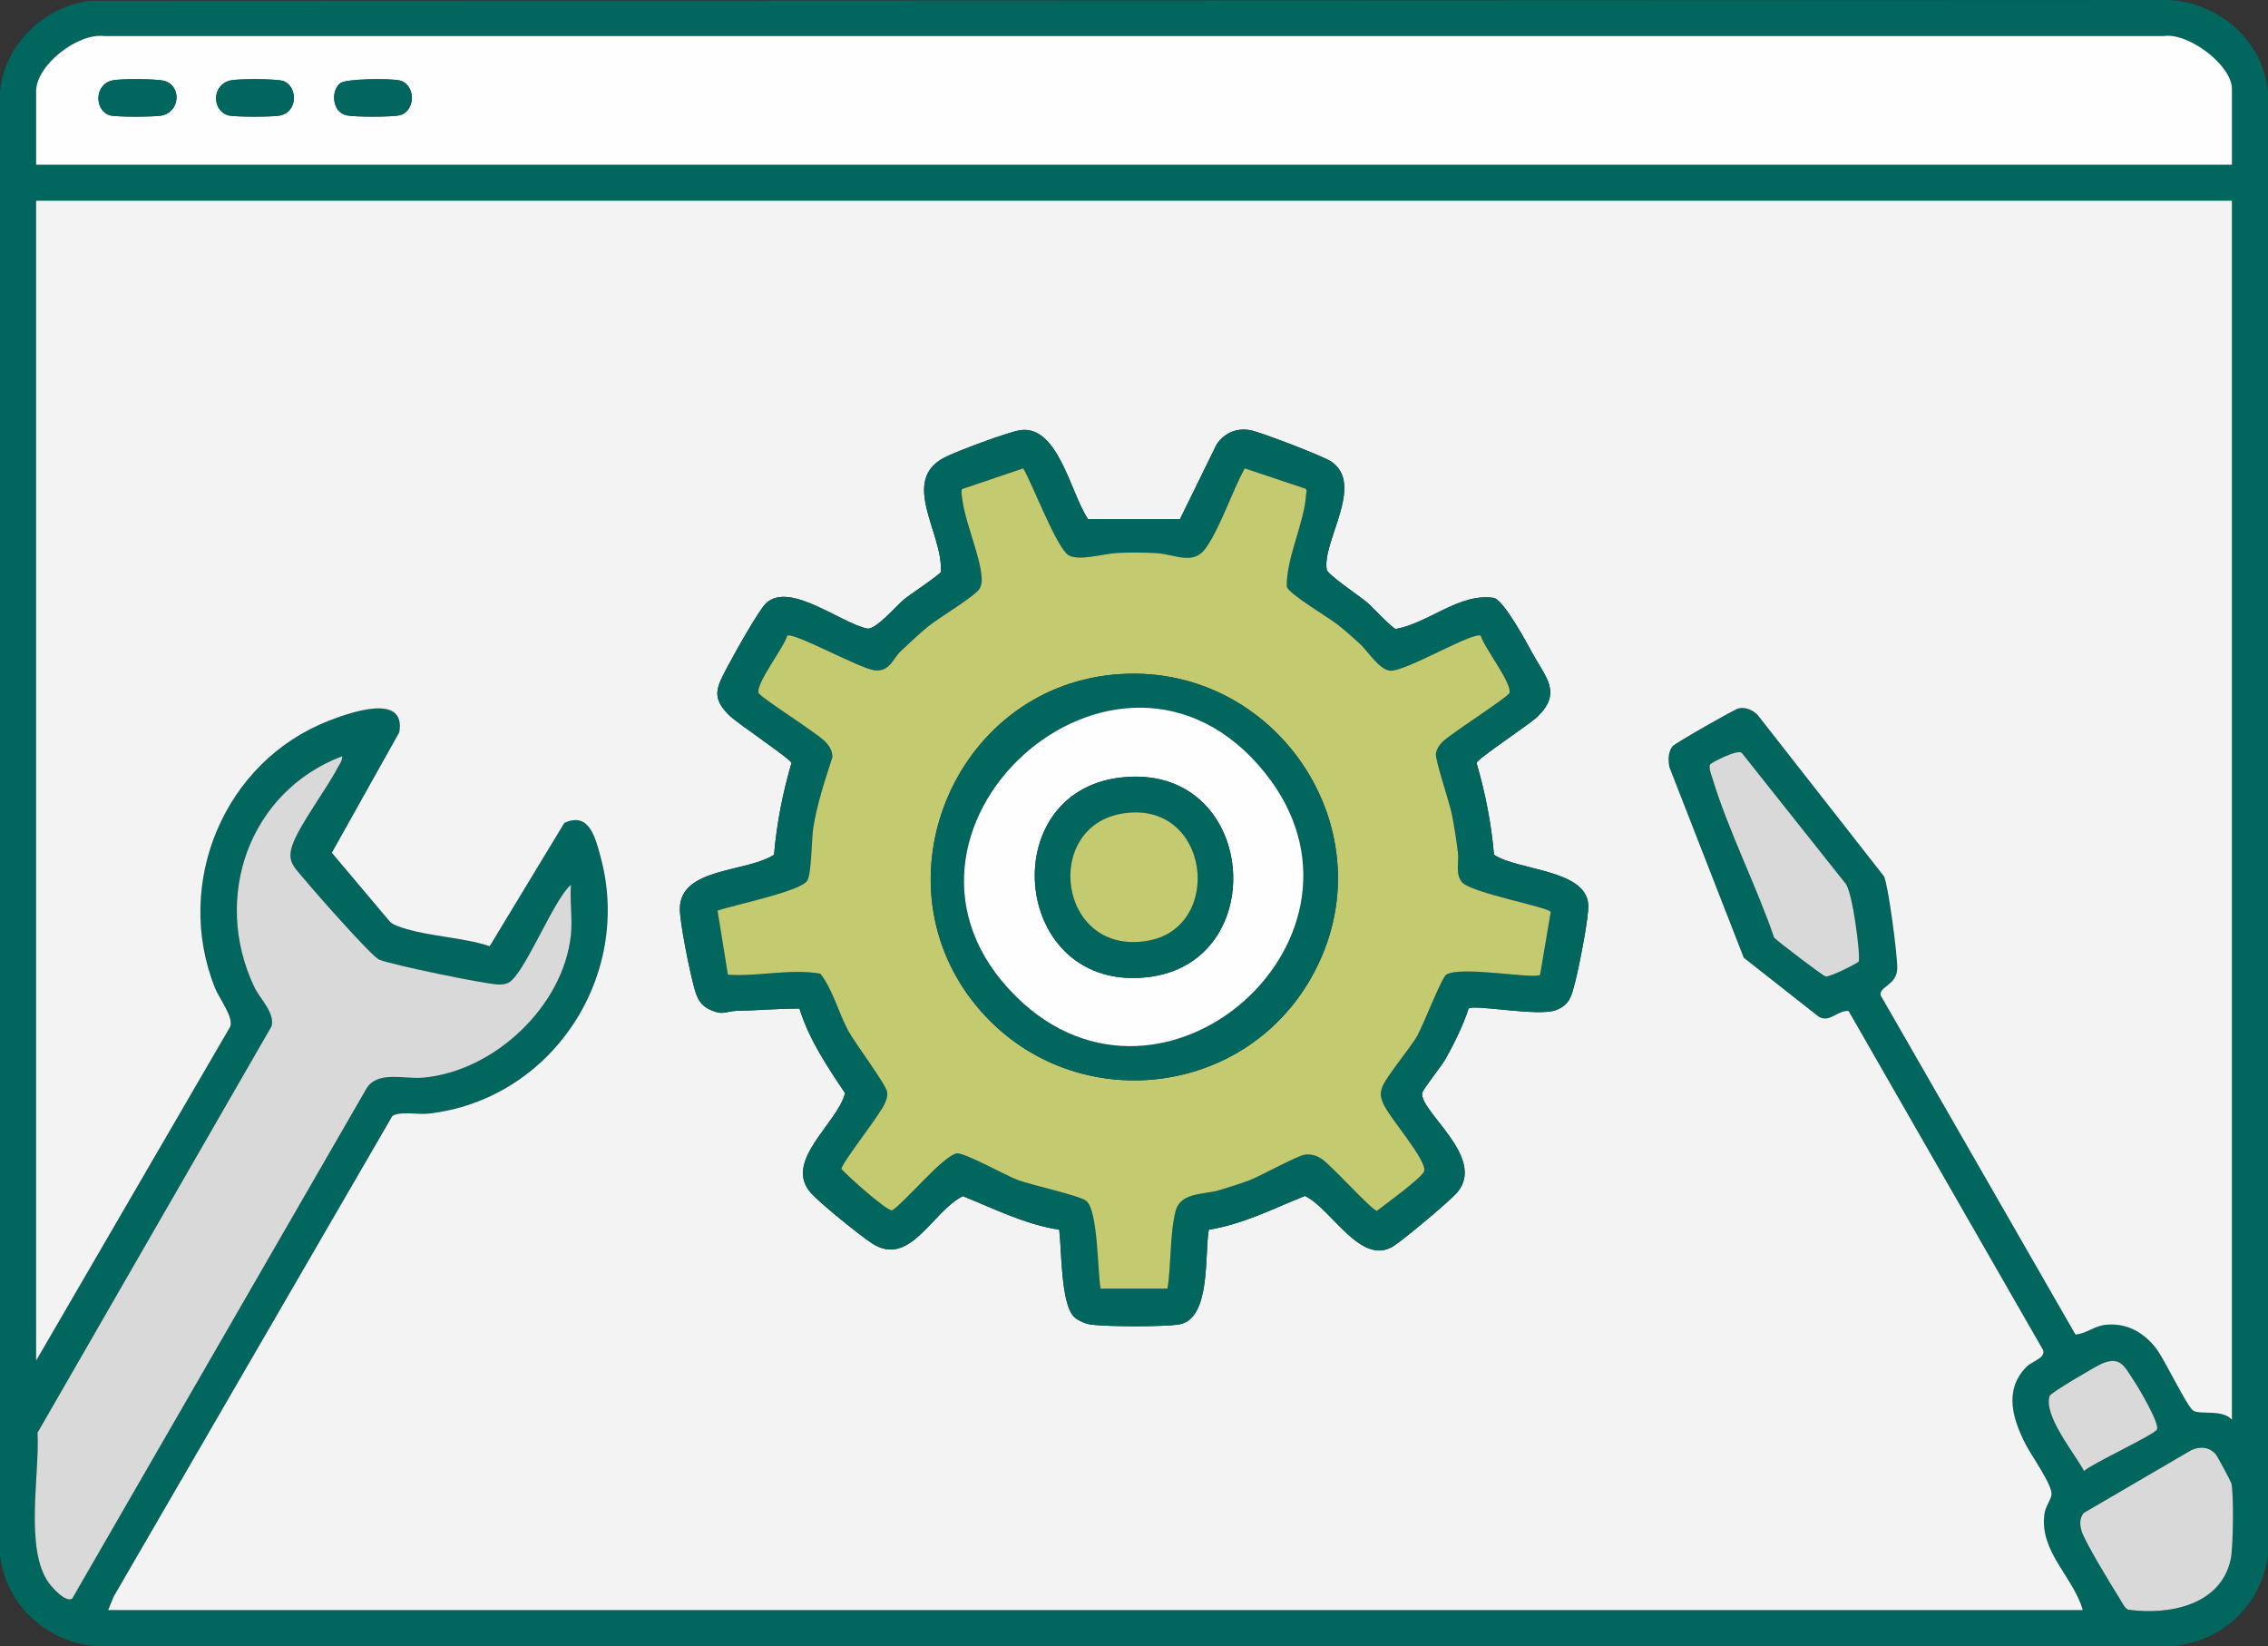 <svg xmlns="http://www.w3.org/2000/svg" width="288" height="209" viewBox="0 0 288 209" fill="none"><rect x="0" y="0" width="288" height="209" fill="#333333" stroke="none"/><g clip-path="url(#clip0_1644_5849)"><path d="M275.433 0L11.369 0.108C5.531 0.878 0.571 5.668 0 11.594V197.406C0.676 203.789 6.161 208.752 12.567 209H275.756C282.152 208.487 287.207 203.786 288 197.406V11.594C287.344 5.159 281.803 0.343 275.433 0ZM4.584 11.607C4.584 8.257 9.847 4.173 13.223 4.574H274.777C277.878 4.104 283.416 8.277 283.416 11.281V20.913H4.584V11.607ZM9.165 202.96C8.352 203.485 6.693 201.634 6.217 200.984C3.082 196.704 5.061 187.124 4.764 181.9L34.482 130.298C34.949 128.593 32.99 126.791 32.278 125.292C26.894 113.897 31.645 100.481 43.434 96.011C43.496 96.592 43.092 97.043 42.837 97.532C41.377 100.304 38.103 104.614 37.162 107.2C36.359 109.407 37.41 110.119 38.7 111.687C39.882 113.13 47.199 121.439 48.146 121.831C49.775 122.504 61.447 124.917 63.279 124.989C63.733 125.008 64.099 124.966 64.52 124.78C66.518 123.895 70.309 114.126 72.496 112.336C72.34 114.38 72.709 116.695 72.496 118.703C71.533 127.787 62.721 136.028 53.716 136.818C51.316 137.03 48.005 135.917 46.562 138.154L9.165 202.96ZM13.726 204.413L14.444 202.682L49.801 141.719C50.559 141.04 53.167 141.523 54.369 141.389C70.028 139.646 80.411 123.937 76.251 108.745C75.605 106.391 74.831 102.992 71.657 104.477L62.182 120.124C58.685 118.974 54.353 118.893 50.937 117.734C50.278 117.511 49.746 117.345 49.298 116.761L42.138 108.265L50.702 92.971C51.584 87.89 44.362 90.486 41.72 91.518C28.455 96.69 22.009 112.134 27.282 125.39C27.847 126.817 29.61 129.001 29.258 130.298L4.584 172.741V25.484H283.416V180.251C282.234 178.886 279.4 179.637 278.522 179.105C277.705 178.615 274.849 172.519 273.755 171.138C272.201 169.169 270.134 167.99 267.587 168.173C265.899 168.294 265.08 169.286 263.548 169.43L238.816 126.38C238.548 125.263 240.873 125.087 240.915 122.958C240.948 121.266 239.828 112.715 239.253 111.278L223.193 90.77C222.55 90.124 221.648 89.719 220.728 89.944C220.202 90.075 212.722 94.349 212.412 94.715C211.811 95.423 211.801 96.527 211.987 97.402L221.43 121.593L230.937 129.07C232.345 129.916 233.331 128.221 234.741 128.358L259.454 171.428C259.725 172.463 258.03 172.806 257.299 173.56C254.4 176.542 255.614 180.234 257.24 183.408C257.946 184.786 260.695 188.619 260.509 189.795C260.404 190.454 259.745 191.251 259.611 192.194C258.941 196.997 263.261 200.158 264.479 204.413H13.726ZM273.889 181.498C273.48 182.197 265.827 185.723 264.636 186.748C263.473 184.528 259.415 179.676 260.287 177.198C260.417 176.829 266.216 173.404 266.96 173.103C269.298 172.153 269.781 173.518 270.944 175.255C271.548 176.153 274.307 180.786 273.889 181.498ZM236.021 122.083C235.894 122.279 232.315 124.097 231.819 123.963C231.424 123.852 225.553 119.373 225.289 119.04C223 112.346 219.49 105.522 217.45 98.802C217.309 98.345 216.931 97.418 217.175 97.029C217.296 96.84 220.878 94.946 221.237 95.658L234.248 112.039C235.277 112.914 236.295 121.648 236.021 122.083ZM283.272 197.902C282.041 203.825 275.384 205.075 270.248 204.357C269.807 204.21 269.386 203.306 269.115 202.878C268.175 201.392 264.632 195.58 264.299 194.297C264.094 193.497 264.054 192.785 264.577 192.097L278.28 184.097C279.406 183.594 280.618 183.708 281.411 184.704C281.581 184.917 283.302 188.12 283.347 188.319C283.664 189.72 283.579 196.423 283.272 197.902Z" fill="#00665E"></path><path d="M4.586 25.484V172.741L29.26 130.298C29.612 129.002 27.849 126.817 27.284 125.39C22.011 112.134 28.456 96.69 41.722 91.518C44.364 90.486 51.586 87.891 50.704 92.971L42.14 108.265L49.3 116.761C49.748 117.345 50.28 117.512 50.939 117.734C54.355 118.893 58.687 118.974 62.184 120.124L71.659 104.477C74.833 102.992 75.606 106.391 76.253 108.745C80.412 123.937 70.03 139.646 54.371 141.389C53.169 141.523 50.56 141.04 49.803 141.719L14.446 202.682L13.728 204.413H264.481C263.263 200.158 258.943 196.998 259.613 192.195C259.746 191.251 260.406 190.454 260.51 189.795C260.697 188.619 257.947 184.786 257.242 183.408C255.616 180.234 254.402 176.542 257.301 173.561C258.032 172.806 259.727 172.464 259.456 171.428L234.743 128.358C233.333 128.221 232.346 129.916 230.939 129.07L221.432 121.593L211.989 97.402C211.803 96.527 211.813 95.423 212.414 94.715C212.724 94.349 220.204 90.075 220.73 89.944C221.65 89.719 222.551 90.124 223.195 90.77L239.255 111.279C239.83 112.715 240.95 121.267 240.917 122.958C240.875 125.087 238.55 125.263 238.818 126.38L263.55 169.43C265.081 169.287 265.901 168.294 267.589 168.173C270.136 167.99 272.202 169.169 273.757 171.138C274.85 172.519 277.707 178.615 278.524 179.105C279.402 179.637 282.236 178.886 283.418 180.251V25.484H4.586ZM200 124.747C199.563 126.399 199.367 127.539 197.61 128.234C195.38 129.116 187.149 127.46 186.483 128.048C185.801 130.164 184.671 132.476 183.564 134.431C183.061 135.32 180.73 138.258 180.616 138.689C180.018 140.939 188.873 146.937 185.027 151.407C184.09 152.494 178.232 157.395 176.965 158.198C172.786 160.84 169.061 153.402 165.701 151.835C161.698 153.438 157.819 155.436 153.5 156.118C152.935 159.184 153.82 167.501 149.696 168.15C147.698 168.467 140.688 168.431 138.605 168.18C137.926 168.098 136.871 167.661 136.407 167.203C134.677 165.502 134.827 158.639 134.501 156.122C130.152 155.446 126.292 153.48 122.273 151.861C118.394 153.751 115.554 161.019 110.731 157.852C109.164 156.827 104.228 152.834 103.026 151.518C99.327 147.469 106.369 142.627 107.31 138.781C105.044 135.411 102.732 131.963 101.521 128.048C98.86 128.038 96.231 128.287 93.561 128.335C92.144 128.365 91.847 128.985 90.126 128.172C88.719 127.509 88.435 126.438 88.056 125.021C87.547 123.111 86.326 117.156 86.332 115.38C86.352 110.084 94.925 110.769 98.292 108.506C98.631 104.549 99.392 100.664 100.509 96.863C100.407 96.35 93.613 91.832 92.571 90.793C90.247 88.485 91.037 87.224 92.359 84.691C93.126 83.221 96.369 77.413 97.296 76.567C100.339 73.805 106.751 79.117 110.127 79.8C111.169 80.012 113.83 76.903 114.79 76.103C115.498 75.516 119.361 72.949 119.475 72.606C119.779 67.709 114.218 61.041 119.945 58.077C121.424 57.309 128.056 54.831 129.554 54.616C134.399 53.917 135.983 62.762 138.171 65.923H149.83L154.505 56.395C155.495 54.959 157.039 54.292 158.779 54.619C160.085 54.864 168.098 57.923 169.12 58.648C173.289 61.603 167.853 68.77 168.476 72.332C168.581 72.94 172.649 75.699 173.54 76.43C174.2 76.969 176.779 79.783 177.256 79.855C181.491 79.075 185.353 75.228 189.728 75.914C191.031 76.316 193.855 81.586 194.665 83.058C196.327 86.078 198.341 87.933 195.269 90.957C194.244 91.962 187.603 96.318 187.495 96.863C188.612 100.664 189.372 104.549 189.712 108.506C192.703 110.55 201.358 110.338 201.685 114.828C201.796 116.353 200.47 122.984 200 124.747Z" fill="#F3F3F3"></path><path d="M274.779 4.575H13.225C9.849 4.173 4.586 8.258 4.586 11.608V20.913H283.418V11.281C283.418 8.277 277.88 4.104 274.779 4.575ZM20.402 14.69C19.445 14.837 14.747 14.873 13.96 14.641C12.014 14.073 11.896 10.742 14.286 10.207C15.295 9.985 19.984 9.991 20.927 10.285C23.092 10.958 22.886 14.305 20.402 14.69ZM35.421 14.69C34.503 14.84 29.743 14.866 28.979 14.641C26.915 14.04 26.827 10.762 29.305 10.207C30.275 9.988 35.058 9.995 35.95 10.282C37.758 10.87 37.971 14.272 35.421 14.69ZM50.717 14.641C49.748 14.863 44.971 14.863 43.998 14.641C42.192 14.223 41.961 11.572 43.208 10.563C43.946 9.965 49.62 9.959 50.717 10.207C52.833 10.693 52.817 14.154 50.717 14.641Z" fill="#FEFEFE"></path><path d="M72.497 118.703C71.533 127.787 62.721 136.028 53.716 136.818C51.316 137.03 48.006 135.913 46.563 138.153L9.165 202.959C8.352 203.485 6.694 201.634 6.217 200.984C3.083 196.703 5.061 187.123 4.764 181.899L34.482 130.297C34.949 128.593 32.99 126.791 32.282 125.292C26.894 113.897 31.648 100.484 43.438 96.014C43.497 96.595 43.095 97.045 42.837 97.532C41.381 100.304 38.106 104.617 37.163 107.203C36.359 109.41 37.411 110.119 38.7 111.689C39.882 113.133 47.199 121.439 48.149 121.831C49.779 122.504 61.451 124.916 63.279 124.992C63.737 125.008 64.102 124.969 64.523 124.783C66.522 123.898 70.309 114.125 72.5 112.339C72.343 114.383 72.712 116.698 72.5 118.706L72.497 118.703Z" fill="#D9D9D9"></path><path d="M264.577 192.097L278.283 184.097C279.41 183.594 280.621 183.709 281.415 184.704C281.584 184.917 283.305 188.12 283.351 188.319C283.667 189.72 283.582 196.423 283.276 197.902C282.048 203.825 275.391 205.075 270.251 204.36C269.811 204.21 269.393 203.309 269.122 202.878C268.181 201.392 264.636 195.584 264.306 194.297C264.1 193.497 264.061 192.789 264.583 192.097H264.577Z" fill="#D9D9D9"></path><path d="M236.02 122.083C235.896 122.279 232.314 124.101 231.818 123.964C231.423 123.856 225.552 119.376 225.288 119.04C222.999 112.346 219.489 105.522 217.449 98.803C217.308 98.346 216.929 97.418 217.174 97.03C217.295 96.84 220.877 94.947 221.236 95.658L234.247 112.039C235.275 112.914 236.294 121.649 236.02 122.083Z" fill="#D9D9D9"></path><path d="M273.888 181.497C273.48 182.196 265.826 185.723 264.635 186.748C263.472 184.528 259.414 179.676 260.286 177.197C260.416 176.828 266.215 173.4 266.956 173.1C269.297 172.149 269.777 173.518 270.943 175.251C271.547 176.149 274.302 180.786 273.888 181.497Z" fill="#D9D9D9"></path><path d="M201.685 114.827C201.358 110.338 192.703 110.55 189.712 108.506C189.373 104.549 188.612 100.663 187.495 96.863C187.603 96.317 194.244 91.962 195.269 90.956C198.341 87.933 196.327 86.078 194.665 83.058C193.855 81.585 191.031 76.315 189.728 75.914C185.353 75.228 181.491 79.074 177.256 79.855C176.779 79.783 174.2 76.968 173.54 76.43C172.649 75.698 168.581 72.939 168.476 72.332C167.853 68.77 173.289 61.603 169.12 58.648C168.098 57.923 160.085 54.864 158.779 54.619C157.039 54.292 155.495 54.958 154.505 56.395L149.83 65.919H138.171C135.983 62.762 134.4 53.917 129.554 54.615C128.056 54.831 121.424 57.309 119.945 58.076C114.219 61.041 119.779 67.709 119.475 72.606C119.361 72.949 115.498 75.515 114.79 76.103C113.83 76.903 111.169 80.011 110.127 79.799C106.751 79.117 100.339 73.805 97.296 76.567C96.369 77.412 93.126 83.221 92.359 84.69C91.037 87.224 90.247 88.484 92.572 90.793C93.613 91.831 100.408 96.35 100.509 96.863C99.392 100.663 98.631 104.549 98.292 108.506C94.926 110.769 86.352 110.083 86.332 115.379C86.326 117.155 87.547 123.111 88.056 125.021C88.435 126.438 88.719 127.509 90.126 128.172C91.847 128.985 92.144 128.365 93.561 128.335C96.232 128.286 98.86 128.038 101.521 128.048C102.732 131.963 105.044 135.411 107.31 138.78C106.369 142.627 99.327 147.469 103.026 151.517C104.228 152.833 109.164 156.827 110.731 157.852C115.554 161.019 118.394 153.751 122.273 151.86C126.293 153.48 130.152 155.445 134.501 156.121C134.827 158.639 134.677 165.502 136.408 167.203C136.871 167.66 137.926 168.098 138.605 168.179C140.688 168.431 147.698 168.467 149.696 168.15C153.82 167.5 152.935 159.184 153.5 156.118C157.819 155.436 161.698 153.437 165.701 151.834C169.061 153.401 172.786 160.839 176.965 158.198C178.232 157.395 184.09 152.494 185.027 151.406C188.873 146.937 180.018 140.939 180.616 138.689C180.73 138.258 183.061 135.319 183.564 134.431C184.671 132.475 185.801 130.164 186.483 128.048C187.149 127.46 195.38 129.116 197.61 128.234C199.367 127.538 199.563 126.399 200 124.747C200.47 122.984 201.796 116.352 201.685 114.827ZM195.573 123.748C194.926 124.371 185.458 122.572 183.649 123.741C183.068 124.117 180.746 130.118 179.973 131.493C179.022 133.181 175.904 136.798 175.49 138.117C175.242 138.911 175.31 139.25 175.601 139.998C176.273 141.735 181.21 147.27 180.851 148.674C180.648 149.477 175.846 152.948 174.853 153.725C174.19 153.669 168.976 147.848 167.82 147.123C167.118 146.682 166.55 146.515 165.711 146.594C164.777 146.679 160.131 149.304 158.538 149.891C157.333 150.336 156.076 150.727 154.848 151.1C152.896 151.684 149.944 151.344 149.298 153.712C148.54 156.497 148.743 160.647 148.25 163.602H139.754C139.366 161.359 139.431 153.777 137.971 152.487C137.194 151.802 131.01 150.473 129.228 149.803C127.664 149.216 122.381 146.244 121.467 146.437C119.7 146.806 115.152 152.383 113.317 153.653C112.753 153.908 107.594 149.265 106.859 148.419C106.807 147.707 111.842 141.451 112.403 139.998C112.593 139.508 112.717 139.208 112.658 138.65C112.56 137.729 108.534 132.397 107.705 130.84C106.431 128.449 105.762 125.641 104.162 123.607C100.283 122.961 96.343 123.999 92.431 123.748L91.119 115.614C93.087 114.912 101.632 113.188 102.504 111.814C103.068 110.926 103.042 106.576 103.277 105.078C103.751 102.074 104.773 99.011 105.707 96.125C105.703 95.344 105.357 94.75 104.838 94.198C103.757 93.049 96.421 88.468 96.313 87.952C96.039 86.669 99.513 82.264 99.973 80.707C100.79 80.227 109.148 84.86 111.012 85.095C113.004 85.343 113.347 83.629 114.444 82.614C115.472 81.657 116.821 80.38 117.879 79.518C119.162 78.47 124.036 75.574 124.448 74.65C124.627 74.242 124.693 73.847 124.663 73.4C124.477 70.523 122.587 66.425 122.211 63.431C122.156 62.987 122.002 62.537 122.166 62.093L129.936 59.464C131.099 61.42 134.197 69.628 135.712 70.504C137.031 71.264 140.208 70.281 141.867 70.203C143.398 70.128 145.239 70.141 146.774 70.219C149.239 70.344 151.554 71.917 153.209 69.465C155.067 66.713 156.429 62.452 158.068 59.464L165.688 62.017C166.054 62.145 165.868 62.523 165.851 62.814C165.626 66.412 163.337 70.784 163.399 74.471C163.693 75.46 168.669 78.346 169.949 79.368C170.765 80.018 171.787 80.926 172.581 81.634C173.697 82.637 175.098 85.027 176.538 85.151C178.428 85.311 187.077 80.145 188.031 80.707C188.491 82.261 191.965 86.669 191.691 87.952C191.583 88.468 184.093 93.212 183.166 94.198C182.771 94.567 182.421 95.135 182.336 95.668C182.212 96.451 184.086 101.911 184.384 103.462C184.684 105.029 184.939 106.674 185.138 108.258C185.291 109.473 184.775 110.962 185.644 111.997C186.793 113.371 196.836 115.2 196.918 115.791L195.573 123.748Z" fill="#00665E"></path><path d="M43.206 10.563C43.944 9.965 49.622 9.959 50.716 10.207C52.835 10.693 52.819 14.151 50.716 14.638C49.746 14.863 44.969 14.86 44 14.638C42.194 14.223 41.959 11.572 43.206 10.563Z" fill="#00665E"></path><path d="M14.285 10.207C15.294 9.981 19.982 9.991 20.926 10.285C23.09 10.958 22.885 14.304 20.4 14.69C19.443 14.837 14.745 14.873 13.958 14.641C12.012 14.073 11.898 10.739 14.288 10.207H14.285Z" fill="#00665E"></path><path d="M29.304 10.207C30.274 9.988 35.057 9.995 35.949 10.282C37.758 10.87 37.97 14.272 35.42 14.69C34.502 14.84 29.742 14.867 28.975 14.641C26.911 14.04 26.823 10.762 29.301 10.207H29.304Z" fill="#00665E"></path><path d="M185.642 111.996C184.774 110.961 185.29 109.472 185.136 108.258C184.937 106.674 184.683 105.029 184.382 103.461C184.085 101.91 182.211 96.451 182.335 95.668C182.42 95.135 182.769 94.567 183.164 94.198C184.092 93.212 191.582 88.468 191.689 87.952C191.964 86.669 188.49 82.261 188.029 80.707C187.076 80.145 178.427 85.311 176.536 85.15C175.097 85.026 173.696 82.636 172.579 81.634C171.786 80.925 170.764 80.018 169.948 79.368C168.668 78.346 163.692 75.46 163.398 74.47C163.336 70.784 165.625 66.412 165.85 62.814C165.866 62.523 166.052 62.145 165.687 62.017L158.066 59.464C156.427 62.451 155.066 66.712 153.208 69.465C151.553 71.917 149.238 70.343 146.773 70.219C145.238 70.141 143.397 70.128 141.865 70.203C140.207 70.281 137.03 71.264 135.711 70.503C134.196 69.628 131.097 61.42 129.935 59.464L122.164 62.092C122.001 62.536 122.154 62.987 122.21 63.431C122.585 66.425 124.476 70.523 124.662 73.399C124.691 73.847 124.626 74.242 124.446 74.65C124.035 75.574 119.16 78.47 117.877 79.518C116.819 80.38 115.471 81.657 114.442 82.614C113.345 83.629 113.003 85.343 111.011 85.095C109.147 84.86 100.788 80.227 99.972 80.707C99.511 82.264 96.038 86.669 96.312 87.952C96.42 88.468 103.756 93.049 104.837 94.198C105.356 94.75 105.702 95.344 105.705 96.125C104.771 99.011 103.75 102.074 103.276 105.078C103.041 106.576 103.067 110.925 102.502 111.813C101.631 113.188 93.086 114.912 91.117 115.614L92.43 123.747C96.341 123.999 100.282 122.961 104.161 123.607C105.761 125.641 106.43 128.449 107.703 130.839C108.533 132.397 112.559 137.729 112.656 138.649C112.715 139.208 112.591 139.508 112.402 139.998C111.84 141.451 106.806 147.707 106.858 148.419C107.592 149.264 112.751 153.907 113.316 153.653C115.151 152.383 119.699 146.806 121.465 146.437C122.38 146.244 127.662 149.215 129.226 149.803C131.009 150.472 137.193 151.801 137.97 152.487C139.43 153.777 139.364 161.358 139.753 163.601H148.248C148.741 160.647 148.539 156.497 149.296 153.711C149.943 151.344 152.894 151.684 154.847 151.099C156.075 150.727 157.332 150.335 158.536 149.891C160.13 149.304 164.776 146.678 165.71 146.593C166.549 146.515 167.117 146.682 167.819 147.122C168.975 147.847 174.189 153.669 174.852 153.724C175.844 152.947 180.647 149.477 180.849 148.673C181.209 147.269 176.272 141.735 175.599 139.998C175.309 139.25 175.24 138.911 175.488 138.117C175.903 136.798 179.021 133.18 179.971 131.492C180.745 130.118 183.066 124.116 183.648 123.741C185.456 122.572 194.925 124.371 195.571 123.747L196.917 115.79C196.835 115.199 186.792 113.371 185.642 111.996ZM166.585 123.983C157.746 139.799 135.711 141.748 124.094 127.835C110.962 112.111 121.048 87.632 141.32 85.657C161.981 83.645 176.807 105.698 166.585 123.983Z" fill="#C4CA6F"></path><path d="M141.321 85.657C121.048 87.633 110.963 112.111 124.095 127.836C135.712 141.749 157.747 139.8 166.586 123.983C176.808 105.699 161.982 83.646 141.321 85.657ZM129.097 126.589C107.972 105.836 141.997 74.866 160.647 98.14C177.148 118.736 147.828 144.991 129.097 126.589Z" fill="#00665E"></path><path d="M160.647 98.139C141.997 74.865 107.972 105.835 129.097 126.588C147.828 144.99 177.148 118.736 160.647 98.139ZM145.762 124.054C128.535 126.066 126.103 100.595 142.298 98.714C159.631 96.703 161.721 122.193 145.762 124.054Z" fill="#FEFEFE"></path><path d="M142.296 98.715C126.102 100.595 128.534 126.066 145.76 124.055C161.72 122.194 159.63 96.703 142.296 98.715ZM145.718 119.441C134.349 121.391 132.292 104.889 142.61 103.273C153.649 101.549 155.513 117.763 145.718 119.441Z" fill="#00665E"></path><path d="M142.61 103.272C153.652 101.545 155.516 117.763 145.721 119.441C134.352 121.39 132.292 104.885 142.61 103.272Z" fill="#C4CA6F"></path></g><defs><clipPath id="clip0_1644_5849"><rect width="288" height="209" fill="white"></rect></clipPath></defs></svg>